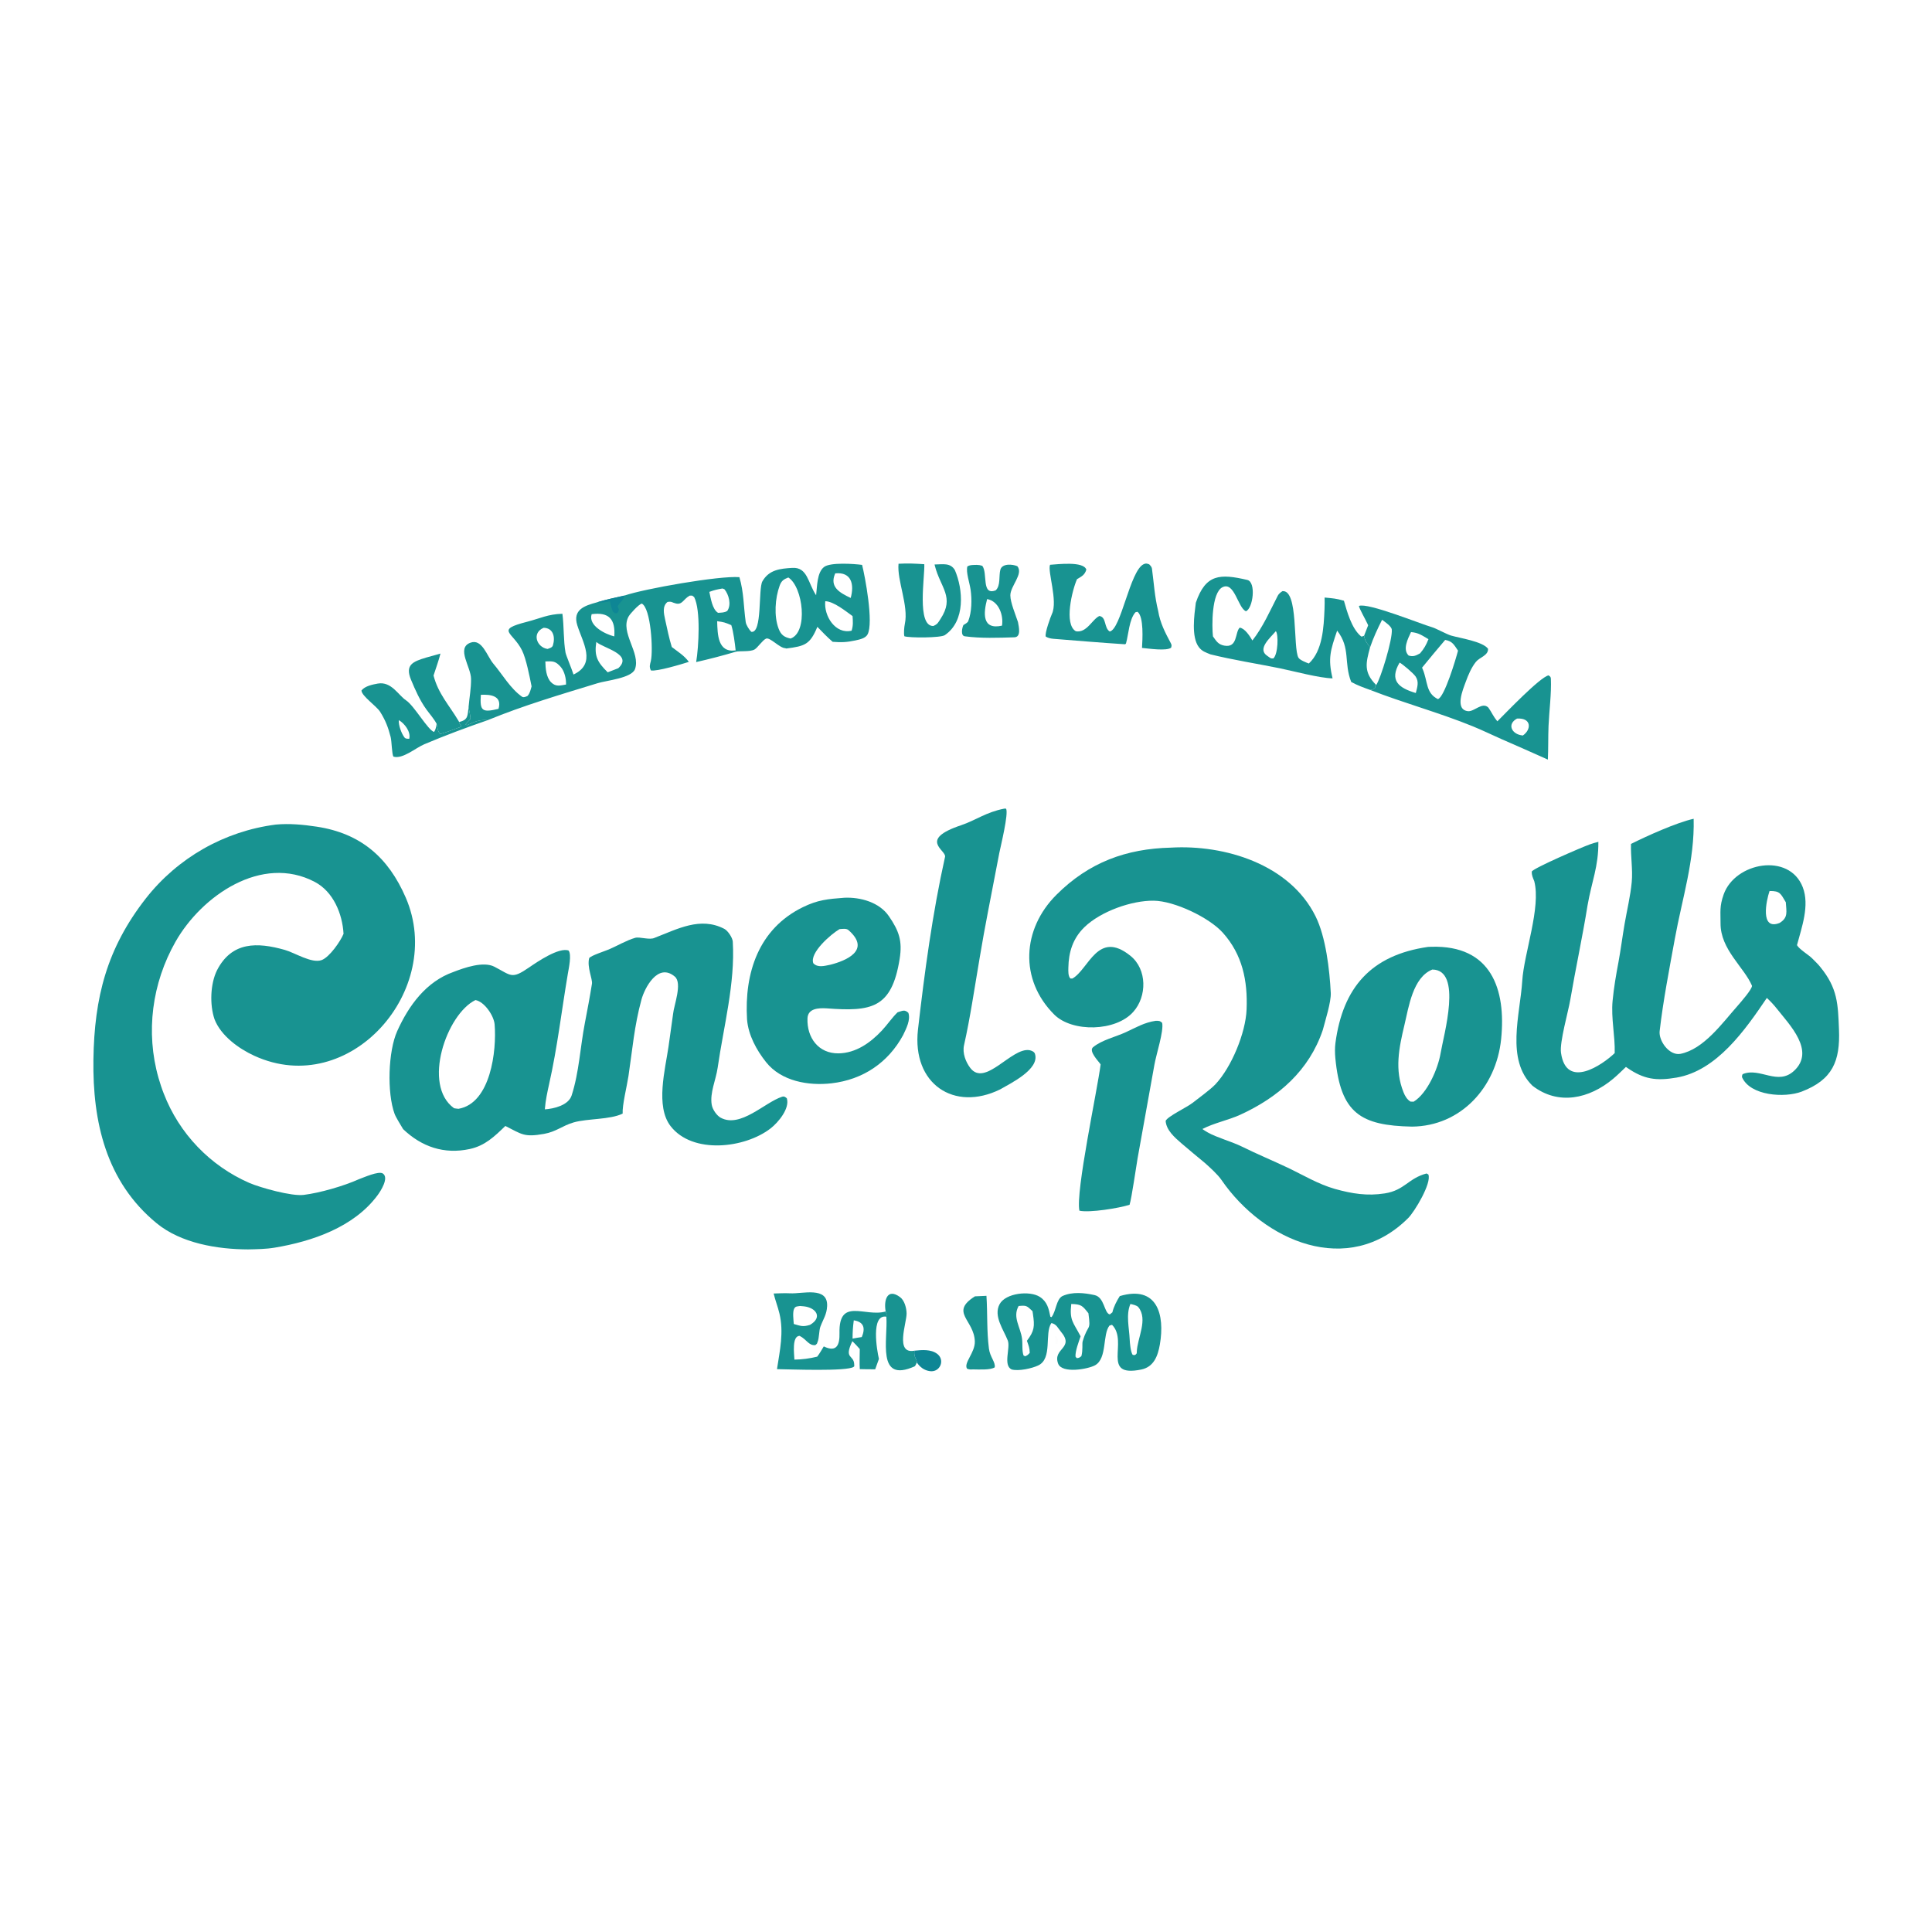 <svg version="1.2" xmlns="http://www.w3.org/2000/svg" viewBox="0 0 600 600" width="600" height="600">
	<title>Proyecto nuevo</title>
	<style>
		.s0 { fill: #189391 } 
		.s1 { fill: #0e8695 } 
		.s2 { opacity: .01;fill: #040404 } 
	</style>
	<g id="Layer 1">
		<g id="Layer 1">
			<path class="s0" d="m85.64 256.08c4.18-0.39 8.52 0.01 12.66 0.64 13.72 2.06 22.31 9.57 27.71 22.04 12.39 28.62-17.37 62.69-47.01 49.13-4.84-2.21-10.4-6.22-12.38-11.36-1.52-4.45-1.33-10.96 0.78-15.22 4.61-8.93 12.48-8.74 21.07-6.3 3.14 0.89 8.35 4.29 11.43 3.15 2.44-0.91 5.83-5.82 6.79-8.15-0.35-6.21-3.16-13.09-8.94-16.13-16.44-8.65-35.13 4.29-43.26 18.61-7.27 12.83-9.32 28.02-5.26 42.28 0.46 1.57 1.02 3.32 1.62 4.83 4.79 12.43 14.36 22.42 26.56 27.76 3.52 1.51 13.15 4.19 16.87 3.73 5.05-0.62 12.44-2.75 17.14-4.86 1.42-0.5 6.14-2.65 7.46-1.8 2.03 1.32-0.68 5.49-1.66 6.81-7.33 9.87-20.26 14.29-31.93 16.23-2.7 0.45-5.53 0.48-8.26 0.54-9.53-0.03-20.81-1.89-28.41-8.14-15.68-12.88-19.88-31.49-19.61-50.77 0.28-19.41 4.19-34.58 16.26-50.06 9.92-12.66 24.42-20.91 40.37-22.96z"/>
			<path class="s0" d="m363.61 263.24c16.84-0.99 36.97 5.22 44.95 21.33 3.18 6.39 4.36 16.58 4.72 23.78 0.14 2.82-1.73 8.65-2.47 11.51-4.24 12.61-13.81 20.93-25.67 26.35-3.72 1.69-8.13 2.54-11.74 4.42q0.82 0.57 1.68 1.06c2.78 1.58 7.52 2.87 10.55 4.37 4.65 2.3 9.57 4.35 14.25 6.56 4.77 2.27 9.56 5.17 14.72 6.62 5.29 1.48 10.04 2.24 15.47 1.38 6.2-0.99 7.22-4.66 12.96-6.19l0.56 0.32c1.08 2.67-4.3 11.58-6.26 13.53-18.64 18.6-44.89 7.24-58.01-11.86-1.17-1.7-3.57-3.86-5.13-5.25q-3.68-3.02-7.3-6.11c-2.13-1.85-4.68-4.05-4.89-6.96 0.6-1.4 6.71-4.26 8.39-5.61 1.8-1.43 5.53-4.1 7.1-5.78 4.96-5.3 9.36-15.91 9.65-23.19 0.37-8.96-1.3-17.05-7.35-23.82-4.3-4.81-15.1-9.89-21.45-9.98-6.89-0.1-16.49 3.32-21.54 8.2-3.59 3.48-4.93 7.73-5.01 12.63-0.02 1.03-0.1 2.57 0.63 3.33l0.63 0.01c5.09-2.84 7.84-15.24 18-7.07 5.26 4.22 5.16 12.67 0.92 17.4-5.4 6.16-18.98 6.44-24.57 0.86-10.92-10.91-9.95-26.57 0.66-37.17 10.12-10.12 21.7-14.33 35.55-14.67z"/>
			<path class="s0" d="m169.22 344.52c2.8-0.19 7.32-1.25 8.31-4.33 2.32-7.18 2.66-14.99 4.09-22.39 0.78-4.08 1.57-8.2 2.22-12.3 0.21-1.44-1.6-5.19-0.86-7.95 0.55-0.8 4.93-2.19 6.11-2.7 2.64-1.13 5.45-2.81 8.17-3.6 1.4-0.4 4.53 0.79 6.09-0.02 7.03-2.69 14.13-6.65 21.6-2.76 1.07 0.55 2.54 2.72 2.62 3.96 0.77 13.04-2.85 26.3-4.7 39.19-0.55 3.8-2.46 7.75-1.84 11.46 0.25 1.56 1.66 3.44 2.77 4.03 6.14 3.33 13.68-4.76 19.06-6.5 0.71-0.23 1.04 0.1 1.49 0.47 1 3.12-2.64 7.5-5.03 9.35-7.96 6.19-24.24 8.13-31.07-0.71-4.76-6.16-1.65-17.66-0.64-24.67 0.48-3.45 0.95-6.76 1.43-10.22 0.22-2.51 2.94-9.49 0.54-11.53-5.3-4.51-9.42 3.63-10.37 7.14-2.23 8.15-2.81 15.53-4.03 23.71-0.47 3.1-1.97 9.1-1.81 11.69-3.93 1.92-10.91 1.5-15.2 2.73-3.57 1.03-5.39 2.89-9.23 3.57-6.24 1.11-6.86 0.11-12-2.46-3.38 3.26-6.3 6.13-11.07 7.16-7.93 1.71-14.91-0.67-20.68-6.18-0.66-1.11-2.25-3.66-2.64-4.72-2.41-6.56-2.01-19.48 0.81-25.73 3.6-7.98 9.01-15.38 17.46-18.36 3.37-1.3 9.28-3.4 12.71-1.63 5.28 2.73 5.29 4.01 10.77 0.24 2.48-1.71 9.3-6.37 12.29-5.26 0.98 1.32 0.05 5.48-0.23 7.14-1.95 11.48-3.27 23.02-5.84 34.39-0.51 2.3-1.11 5.1-1.28 7.41zm-26.83-0.17c10-1.71 11.89-18.1 11.22-26.22-0.22-2.7-3.19-7.08-5.96-7.55-8.95 4.34-16.61 26.41-6.66 33.57 0.1 0.07 1.18 0.18 1.4 0.2z"/>
			<path class="s0" d="m506.52 262.09c4.99-2.5 14.19-6.65 19.46-7.81 0.33 12.88-3.56 24.7-5.84 37.24-1.7 9.35-3.64 19.27-4.72 28.71-0.34 2.98 2.95 7.65 6.41 7.06 7.28-1.42 13.06-9.59 17.75-14.87 1.09-1.26 4.54-5.18 4.52-6.28-2.46-5.8-9.82-11.25-9.77-19.42 0.02-3.53-0.36-5.17 0.97-8.95 3.53-9.96 20.35-13.1 24.56-2.25 2.2 5.69-0.34 12.51-1.79 18 0.65 1.24 3.72 3.11 4.62 4.03 1.21 1.23 1.8 1.73 2.62 2.76 5.4 6.6 5.49 11.5 5.8 19.42 0.4 9.82-1.99 15.59-11.56 19.27-5.28 2.03-16.06 1.34-18.57-4.52 0.06-0.39-0.01-0.81 0.4-0.97 5.26-2.02 10.72 3.72 15.77-0.95 6.7-6.2-1.38-14.28-5.38-19.36-0.88-1.13-2.03-2.34-3.06-3.28-6.72 9.92-15.53 22.6-28.06 24.74-6.27 1.07-10.13 0.55-15.36-3.08l-0.34-0.24c-1.3 1.24-2.62 2.56-4 3.71-7.36 6.16-16.99 8.37-25.03 2.13-8.34-8.13-3.83-22.08-3.17-32.55 0.54-8.58 5.86-22.8 3.73-30.97-0.45-1.14-0.81-1.78-0.77-2.99 0.52-1.08 15.66-7.6 17.99-8.43q1.32-0.47 2.69-0.8c0.05 7.79-2.06 12.24-3.36 19.72-1.56 9.74-3.71 19.63-5.36 29.31-0.65 3.81-3.35 13.15-2.89 16.46 1.61 11.54 12.86 3.79 16.68 0.12 0.16-5.34-1.17-10.82-0.65-16.27 0.39-4.08 1.07-8.01 1.83-12.03 0.72-3.94 1.22-7.87 1.89-11.79 0.74-4.3 1.81-8.65 2.22-13.01 0.36-3.88-0.35-7.94-0.23-11.86zm46.15 24.54c2.74-1.67 2.1-3.46 1.93-6.43-1.61-2.65-1.73-3.54-5.05-3.49-1.01 2.94-3.03 12.38 3.12 9.92z"/>
			<path class="s0" d="m253.45 184.86c0.34-2.77 0.25-7.07 2.47-8.78 1.97-1.51 9.34-0.98 11.81-0.65 0.89 3.45 3.65 18.01 1.69 21.61-0.65 1.2-2.45 1.56-3.77 1.85-2.66 0.57-4.34 0.65-7.06 0.43-1.77-1.53-3.14-2.98-4.75-4.65-2.28 5.49-3.84 5.98-9.64 6.73q-0.18-0.06-0.36-0.11c-1.78-0.06-4.74-3.51-5.96-2.95-1.08 0.49-2.59 2.8-3.53 3.35-1.4 0.82-4.68 0.37-5.91 0.73-4.13 1.22-8.06 2.24-12.24 3.19 0.79-4.74 1.45-16.1-0.61-20.16-0.81-0.62-0.36-0.47-1.4-0.47-1.95 1.05-2.27 2.91-4.26 2.44-1.25-0.29-1.32-0.74-2.64-0.47-1.65 1.31-1.14 3.57-0.73 5.44 0.62 2.83 1.22 5.78 2.07 8.54 2.02 1.57 3.8 2.6 5.3 4.62-2.1 0.67-9.99 3.06-11.8 2.65-0.55-1.21-0.28-1.73 0-2.95 0.76-3.22 0.01-16.44-2.83-17.81-0.95 0.26-3.6 3.13-4.1 4.04-2.7 4.95 3.81 11.29 2.01 16.3-1.01 2.81-8.79 3.53-11.55 4.37-11.5 3.52-23.12 6.94-34.25 11.52-2.45-0.28-4.2 0.53-6.36 1.55l-0.48-0.27-0.16 0.37 0.18 0.04-0.16-0.2c0.25-0.45 1.53-1.61 1.63-1.83 0.21-0.49-0.42-2.78-0.54-3.76 0.27-3.12 0.79-5.62 0.77-8.73-0.01-3.7-4.66-9.53-0.24-11.23 3.66-1.42 5.19 4.17 7.14 6.47 2.88 3.4 5.31 7.77 8.96 10.31 0.48 0.32 1.25-0.07 1.68-0.26 0.77-0.87 0.93-1.84 1.26-2.97-0.64-3.16-1.67-8.54-2.96-11.16-2.88-5.83-8.52-6.32 1.62-8.92 3.92-1 6.43-2.36 10.91-2.47 0.52 3.94 0.3 8.34 0.97 12.06 0.16 0.88 1.96 5.12 2.48 6.81 7.24-3.41 2.82-9.99 1.17-15.31-1.5-4.83 2.27-6.08 6.1-7.11 2.65-0.82 5.86-1.5 8.58-2.11 6.01-2.08 29.38-6.21 35.67-5.71 1.4 4.75 1.28 9.11 1.96 13.95 0.13 0.92 1.05 2.36 1.73 3.03 3.48 0.56 2.12-13.34 3.45-15.68 2.06-3.62 5.52-3.95 9.27-4.18 4.78-0.3 4.86 4.71 7.41 8.5zm-7.94 13.45c5.55-1.92 3.9-16.05-0.69-18.97-1.39 0.55-2.12 0.98-2.68 2.51-1.44 3.9-1.82 9.51-0.33 13.4 0.76 1.98 1.78 2.64 3.7 3.06zm18.97-2.45c0.51-1.62 0.4-2.83 0.29-4.53-2.21-1.59-5.89-4.57-8.48-4.62-0.48 4.57 3.15 10.36 8.19 9.15zm-75.75 12.93l3.28-1.27c4.74-4.36-4.7-6.22-6.82-8.16-0.7 4.41 0.36 6.3 3.54 9.43zm39.73-6.81c-0.22-2.12-0.7-5.88-1.35-7.84-1.95-0.82-2.26-0.94-4.39-1.22 0.12 4 0.14 9.88 5.74 9.06zm-79.13 13.8c-0.35 5.07 0.42 5.56 5.48 4.36 1.23-4.1-2.54-4.52-5.48-4.36zm20.71-14.24c0.64-0.24 1.45-0.41 1.67-1.11 0.78-2.59 0.13-5.37-2.86-5.47-3.79 1.56-2.22 6.06 1.19 6.58zm94.15-15.84c1.15-4.17 0.28-8.14-4.8-7.64-1.88 4.22 1.34 6 4.8 7.64zm-80.45 5.04c-1.17 3.56 4.29 6.25 7.03 6.9 0.39-5.31-1.64-7.63-7.03-6.9zm-14.38 14.67c0.05 2.11 0.23 4.91 1.8 6.49 1.49 1.48 2.82 0.98 4.62 0.69 0.08-1.74-0.45-4.11-1.64-5.47-1.62-1.86-2.48-1.79-4.78-1.71zm55-22.65c-1.77 0.32-2.35 0.43-4.07 1.05 0.42 1.9 0.91 5.44 2.71 6.51 1.05-0.08 1.99-0.03 2.86-0.6 1.36-1.93 0.46-5.14-0.9-6.74z"/>
			<path class="s1" d="m193.96 184.95c-0.53 1.92-1.44 1.85-2.14 3.42 0.46 1.1 0.42 0.56 0.19 1.68l-0.44 0.4c-0.95-0.06-0.52 0.1-1.29-0.6-0.46-1.21-0.59-1.83-0.86-3.11-1.63 0.23-2.22 0.51-4.04 0.32 2.65-0.82 5.86-1.5 8.58-2.11z"/>
			<path class="s0" d="m443.49 294.07q0.51-0.02 1.02-0.04c18.63-0.56 23.26 13.21 21.68 28.69-1.54 15.01-12.54 27.01-27.68 27.16-15.96-0.33-22.19-4.14-23.81-21.3-0.14-1.46-0.16-3.2 0.03-4.66 2.31-17.33 11.14-27.31 28.76-29.85zm-4.48 48.07c4.27-2.58 7.57-10.26 8.37-15 0.98-5.83 6.87-25.97-2.56-26.04-6.05 2.42-7.33 11.63-8.66 17.22-1.7 7.1-3.1 13.88-0.29 20.88 0.43 1.12 1.12 2.29 2.17 2.91z"/>
			<path class="s0" d="m262.23 278.8c4.98-0.22 10.86 1.4 13.81 5.71 3.17 4.61 4.25 7.72 3.35 13.31-2.46 15.38-8.78 16.38-22.72 15.33-2.42-0.13-5.79-0.03-5.9 3.14-0.21 5.97 3.41 10.92 9.64 10.84 5.38-0.07 9.9-3.29 13.45-7.07 1.77-1.89 3.03-3.87 4.89-5.68 1.55-0.46 2.15-0.95 3.35 0.16 0.74 2.21-0.64 4.84-1.63 6.92-4.64 8.58-12.52 13.85-22.23 14.97-7.14 0.83-15.62-0.63-20.33-6.57-2.96-3.72-5.52-8.4-5.91-13.26-0.87-14.46 3.6-28.14 17.3-34.85 4.63-2.28 7.78-2.56 12.93-2.95zm-4.34 20.8c4.63-1.17 12.82-4.42 5.62-10.74-0.69-0.6-1.86-0.38-2.79-0.31-2.58 1.5-9.41 7.37-8.13 10.61 1.41 1.46 3.51 0.79 5.3 0.44z"/>
			<path class="s0" d="m311.91 251.12l0.54 0.02c0.81 1.56-1.66 11.54-2.1 13.73l-3.53 18.31c-1.83 9.36-3.33 18.91-4.91 28.32-0.74 4.36-1.55 8.78-2.52 13.09-0.55 2.45 0.51 5.19 1.93 7.06 4.6 6.06 12.82-6.42 18.39-5.51 0.63 0.14 1.47 0.44 1.7 1.12 1.58 4.83-7.76 9.27-10.81 11.06-14.29 7.02-27.4-1.68-25.52-18.53 2.05-17.87 4.51-36.2 8.41-53.69 0.47-2.08-8.48-5.32 5.02-9.83 4.49-1.51 7.71-4.05 13.4-5.15z"/>
			<path class="s0" d="m424.89 194.2l-0.14-0.33c-0.58-1.32-2.68-4.95-2.72-5.69 2.67-1.12 19.03 5.54 22.83 6.65 1.05 0.3 4.41 2.14 5.75 2.54 2.68 0.79 9.92 1.84 11.52 4.13 0.07 2.09-2.6 2.61-3.75 4.02-1.41 1.74-2.42 4.13-3.19 6.26-0.83 2.28-3.52 8.58 0.68 9.08 1.98 0.23 4.44-2.99 6.35-1.12 1.12 1.57 1.38 2.55 2.8 4.27 2.7-2.68 13.17-13.65 15.89-14.27 0.38 0.27 0.7 0.39 0.73 1.02 0.2 4.67-0.53 10.04-0.73 14.73-0.14 3.58-0.04 7.03-0.21 10.41q-7.26-3.26-14.57-6.44c-2.94-1.3-5.75-2.68-8.75-3.9-10.34-4.23-21.5-7.24-31.85-11.29 0.95-0.21 0.89-0.04 1.5-0.63v-0.68l0.36-0.22c1.36-1.87 5.14-14.24 4.84-17.23-0.1-1.02-2.11-2.35-3.01-3.03-1.44 2.84-2.7 5.55-3.73 8.57-1.03-1.42-1.57-1.91-1.86-3.61q0.6-1.64 1.26-3.24zm16.74 13.15l0.19 0.43c1.63 3.86 0.92 7.46 4.73 9.33 2.02-0.5 5.62-12.58 6.25-15.05-1.22-1.78-1.71-2.93-3.99-3.33-2.22 2.64-5.03 5.94-7.18 8.62zm-1.94 7.87c0.45-1.79 1.05-3.43-0.04-5.1-0.66-1-4.08-3.9-4.99-4.35-3.3 5.62-0.22 7.89 5.03 9.45zm1.32-12.31c1.27-1.5 1.87-2.56 2.61-4.41-2.04-1.19-3.07-2-5.42-2.2-0.96 2.07-2.69 5.36-0.74 7.28 1.46 0.46 2.27 0.02 3.55-0.67zm31.92 25.51c2.67-1.82 2.79-5.54-1.8-5.26-3.1 1.67-1.73 4.59 1.15 5.15q0.32 0.06 0.65 0.11z"/>
			<path class="s0" d="m358.92 317.02c1.14 0 1.34 0.01 2 0.64 0.54 2.59-1.85 9.75-2.42 13.07l-5.21 28.98c-0.51 2.92-1.82 12.26-2.49 14.44-3.22 1.05-12.43 2.54-15.58 1.84-1.25-5.8 5.6-37.55 6.59-45.43-0.63-0.97-3.83-4.13-2.34-5.35 2.78-2.27 6.94-3.16 10.2-4.67 3.22-1.49 5.72-3 9.25-3.52z"/>
			<path class="s0" d="m345.35 411.43l-0.79 0.24c-2.21 2.74-0.67 10.17-4.45 12.31-2.13 1.21-10.32 2.7-11.5-0.5-1.78-4.83 5.29-4.72 0.83-9.96-0.86-1.02-1.34-2.34-2.93-2.63-2.2 3.18 0.44 10.99-4.06 13.15-1.93 0.93-6.14 1.86-8.29 1.25-2.72-1.32-0.3-6.69-1.18-8.98-1.31-3.39-4.53-7.59-2.54-11.29 1.87-3.47 9.37-4.28 12.49-2.26 2.3 1.49 2.78 3.65 3.27 6.16l0.36 0.13c1.44-1.84 1.44-5.55 3.39-6.55 3.1-1.4 6.8-1 9.97-0.3 3.14 0.69 2.94 5.56 4.73 6.01l0.81-0.65c0.42-1.79 1.33-3.5 2.3-5.05 11.62-3.44 14.05 5.73 12.45 15.02-0.63 3.6-1.89 6.99-5.78 7.79-12.73 2.6-3.83-8.63-9.08-13.89zm-25.56 8.73c-0.02-1.57-0.36-2.31-0.87-3.76 2.34-3.11 2.44-4.46 1.86-8.38q-0.06-0.41-0.13-0.83c-1.82-1.73-1.88-1.82-4.31-1.6-1.96 3.54 0.6 6.49 1.07 10.2 0.21 1.66-0.07 3.72 0.47 5.18l0.51 0.24c0.82-0.4 0.77-0.38 1.4-1.05zm15.8-5.16c-0.57 1.71-1.7 4.6-1.58 6.31l0.39 0.47c0.79-0.06 0.76-0.13 1.43-0.61 0.52-1.88 0.19-3.88 0.4-4.59 1.7-5.75 2.59-2.78 1.79-8.74-1.89-2.37-2.19-2.79-5.33-2.88-0.58 5.14 0.58 5.6 2.9 10.04zm17.44 5.27l0.01-0.45c0.15-4.3 3.57-10.06 0.49-13.86-0.49-0.6-1.68-0.81-2.47-1-1.44 3.34-0.38 7.4-0.23 10.94 0.05 1.18 0.29 3.94 0.92 4.85 0.65 0.17 0.86 0.13 1.28-0.48z"/>
			<path class="s0" d="m371.37 187.2c3.04-8.97 7.54-9.06 15.98-7.1 2.82 0.65 1.79 8.85-0.41 9.73-2.5-1.02-3.55-9.32-7.28-7.47-3.44 1.71-3.31 12.2-2.97 15.27 1.02 1.43 1.62 2.52 3.5 2.87 4.26 0.8 3.3-4.18 4.82-5.58 1.61 0.22 3.15 2.65 3.93 3.99 3.28-4.15 5.5-9.28 7.9-13.94 0.29-0.57 0.9-1.04 1.43-1.38 5.02-0.53 3.23 17.58 4.97 20.65 0.43 0.76 2.5 1.55 3.23 1.82 4.29-3.97 4.63-11.21 4.87-16.88q0.07-1.81 0.03-3.61c2.62 0.25 3.51 0.28 6 0.99 0.94 3.27 2.35 8.6 5.29 11.04 0.23 0.2 0.55-0.02 0.97-0.16 0.29 1.7 0.83 2.19 1.86 3.61-1.35 4.92-2.02 7.77 1.9 11.69l-0.36 0.22v0.68c-0.61 0.59-0.55 0.42-1.5 0.63-2.23-0.81-3.83-1.36-5.9-2.48-2.37-5.99-0.13-10.54-4.37-15.94-2.07 6.08-2.92 8.6-1.42 14.82-4.07-0.08-12.04-2.23-16.34-3.12-6.97-1.42-14.72-2.63-21.57-4.33-1.45-0.59-2.6-0.93-3.59-2.21-2.45-3.17-1.44-10.05-0.97-13.81zm22.23 16.51c0.99 0.65 0.88 0.82 1.83 0.78 1.51-1.26 1.64-7.6 0.79-8.47-1.75 2.09-5.93 5.54-2.62 7.69z"/>
			<path class="s0" d="m240.26 401.71c1.42-0.06 3.74-0.14 5.14-0.06 3.79 0.21 11.75-2.24 11.47 3.97-0.12 2.64-1.21 4.04-2.07 6.34-0.49 1.3-0.35 3.44-0.89 4.79-0.33 0.83 0.01 0.31-0.7 0.99-2.09 0.19-2.63-1.73-4.89-2.88-2.44 0.06-1.68 5.59-1.61 7.38q3.6-0.05 7.08-0.92c0.7-0.89 1.44-2.19 2.04-3.18 4.09 2 4.96-0.6 4.88-4.1-0.26-11.29 7.95-4.89 14.34-6.75 0.3 0.82 0.32 0.77 0.21 1.62-4.89-0.83-2.92 10.5-2.3 13.11l-1.16 3.22q-2.39 0.02-4.78-0.05c-0.13-1.68-0.02-4.46-0.01-6.23-0.76-0.91-1.47-1.61-2.3-2.45-2.78 5.77 0.53 4.03 0.58 7.35 0 0.4 0.09 0.42-0.17 0.62-1.96 1.49-20.1 0.76-23.82 0.72 0.89-5.84 2.16-11.39 0.76-17.29-0.52-2.15-1.26-3.98-1.8-6.2zm6.26 9.47c2.26 0.63 2.78 0.95 5.03 0.27 4-2.32 1.91-5.32-1.83-5.75q-0.63-0.07-1.26-0.11c-0.86 0.15-1.4 0.04-1.81 0.8-0.56 1.03-0.22 3.56-0.13 4.79zm18.25 4.54c0.95-0.17 1.91-0.36 2.86-0.48 1.16-2.73 0.69-4.71-2.48-5.2-0.29 2.23-0.36 3.43-0.38 5.68z"/>
			<path class="s0" d="m326.1 175.4c2.49-0.17 10.43-1.15 11.27 1.51-0.51 1.67-1.41 2.07-2.89 2.95-1.5 3.38-4.14 14-0.37 16.18 3.4 0.62 5.12-3.76 7.32-4.74 2.24 0.34 1.38 3.66 3.2 4.82 3.5-0.59 6.28-18.84 10.52-20.89 0.71-0.35 1.04-0.23 1.75 0.03 0.36 0.37 0.77 0.78 0.85 1.32 0.61 4.51 0.82 8.68 1.93 13.15 0.62 3.78 2.17 6.71 3.92 10 0.36 0.67 0.24 0.83 0.11 1.41-1.43 1.11-6.96 0.27-9.05 0.08 0.14-2.47 0.63-9.68-1.4-11.23l-0.63 0.15c-1.96 2.18-2.17 6.97-2.92 9.6-0.06 0.21-0.22 0.35-0.4 0.34-7.32-0.48-14.79-1.1-22.13-1.69q-1.44-0.11-2.41-0.69c-0.37-1.06 1.54-6.23 1.93-7.07 1.87-4.03-1.42-13.18-0.6-15.23z"/>
			<path class="s0" d="m303.36 175.43c0.83 0.06 0.91 0.04 1.7 0.29 1.76 2.29-0.36 9.36 4.17 7.61 1.58-1.5 0.91-4.41 1.44-6.39 0.55-2.04 3.82-1.74 5.28-1.1 1.96 2.41-2.18 6.13-2.18 9.06 0 2.19 1.64 6.05 2.37 8.28 0.27 1.52 1.05 4.67-1.12 4.74-4.88 0.16-10.55 0.36-15.39-0.31-1.35-0.19-0.86-2.6-0.44-3.49 0.42-0.25 1.33-0.75 1.5-1.2 1.12-2.88 1.16-6.71 0.75-9.7-0.28-2.13-1.51-5.49-1.02-7.3 0.85-0.54 1.9-0.45 2.94-0.49zm7.82 18.87c0.52-3.18-0.98-7.62-4.62-8.25-1.14 4.28-1.66 9.66 4.62 8.25z"/>
			<path class="s0" d="m279.05 175.08c2.99-0.17 5.04-0.05 8 0.14 0.2 3.8-2.43 19.31 2.81 19.19 1.36-0.61 1.45-1.01 2.22-2.19 4.47-6.79 0-9.66-1.74-16.48l-0.11-0.43c2.57-0.03 4.92-0.62 6.32 1.75 2.54 5.91 3.37 15.79-3.13 20.19-1.28 0.87-10.97 0.89-12.56 0.35-0.24-0.85-0.05-2.94 0.15-3.85 1.22-5.62-2.48-13.51-1.96-18.67z"/>
			<path class="s0" d="m151.41 223.67c-6.65 2.3-13.15 4.72-19.63 7.46-2.71 1.14-6.75 4.71-9.58 3.85-0.51-0.6-0.53-4.74-0.88-6.1-0.78-3.02-1.59-5.13-3.24-7.78-1.17-1.88-5.78-4.92-5.82-6.67 1.05-1.33 3.31-1.83 5.06-2.14 4.25-0.75 6.38 3.63 8.8 5.22 2.54 1.68 6.78 9.26 8.69 9.8 0.56-0.82 0.6-1.54 0.79-2.52 0.22 1.12 0.33 2.4 1.13 3.15 2.07-0.57 4.39-1.48 6.43-2.23l0.11-0.42-0.68-0.72v-0.35c2.9-0.67 2.58-2.03 2.93-4.65 0.12 0.98 0.75 3.27 0.54 3.76-0.1 0.22-1.38 1.38-1.63 1.83l0.16 0.2-0.18-0.04 0.16-0.37 0.48 0.27c2.16-1.02 3.91-1.83 6.36-1.55zm-24.32 5.77c0.56-2.2-1.47-4.78-3.23-5.8-0.14 1.55 0.78 4.08 1.73 5.35 0.38 0.51 0.88 0.41 1.5 0.45z"/>
			<path class="s0" d="m135.6 224.79c-0.85-1.62-2.12-2.99-3.19-4.48-2.05-2.85-3.44-6.03-4.77-9.22-1.94-4.66 0.67-5.65 4.66-6.86 1.45-0.43 3.02-0.86 4.49-1.26-0.45 1.88-1.53 4.91-2.15 6.82 1.44 5.64 4.94 9.34 7.68 13.96l0.27 0.47v0.35l0.68 0.72-0.11 0.42c-2.04 0.75-4.36 1.66-6.43 2.23-0.8-0.75-0.91-2.03-1.13-3.15z"/>
			<path class="s0" d="m275.05 407.29c-0.65-3.56 0.53-7.39 4.48-4.45 1.39 1.04 1.99 3.41 2.02 5.05 0.05 2.95-3.72 12.74 2.43 11.58-0.28 2.08 0.83 2.63 0.75 3.67-0.09 0.19-0.48 1.1-0.64 1.17-12.08 5.47-8.27-8.45-8.83-15.4 0.11-0.85 0.09-0.8-0.21-1.62z"/>
			<path class="s0" d="m302.77 402.59l3.58-0.16c0.36 5.52 0.06 10.86 0.77 16.39 0.33 2.62 2.08 4.18 1.8 5.82-1.3 0.89-4.99 0.65-6.73 0.64-0.92 0.03-0.96 0.08-1.86-0.21-1.16-1.79 2.51-4.97 2.41-8.47-0.19-6.75-7.9-9 0.03-14.01z"/>
			<path class="s1" d="m283.98 419.47c2.29-0.24 5.11-0.5 7.06 0.97 2.55 1.92 0.91 5.78-2.2 5.39-1.81-0.23-3.12-1.24-4.11-2.69 0.08-1.04-1.03-1.59-0.75-3.67z"/>
			<path class="s2" d="m327.55 415.02l0.5-0.21c0.53 0.68 0.69 1.76 0.32 2.55l-0.57 0.13c0.04-0.62 0.02-0.91 0-1.54-0.32-0.51-0.22-0.29-0.25-0.93z"/>
		</g>
	</g>
</svg>
